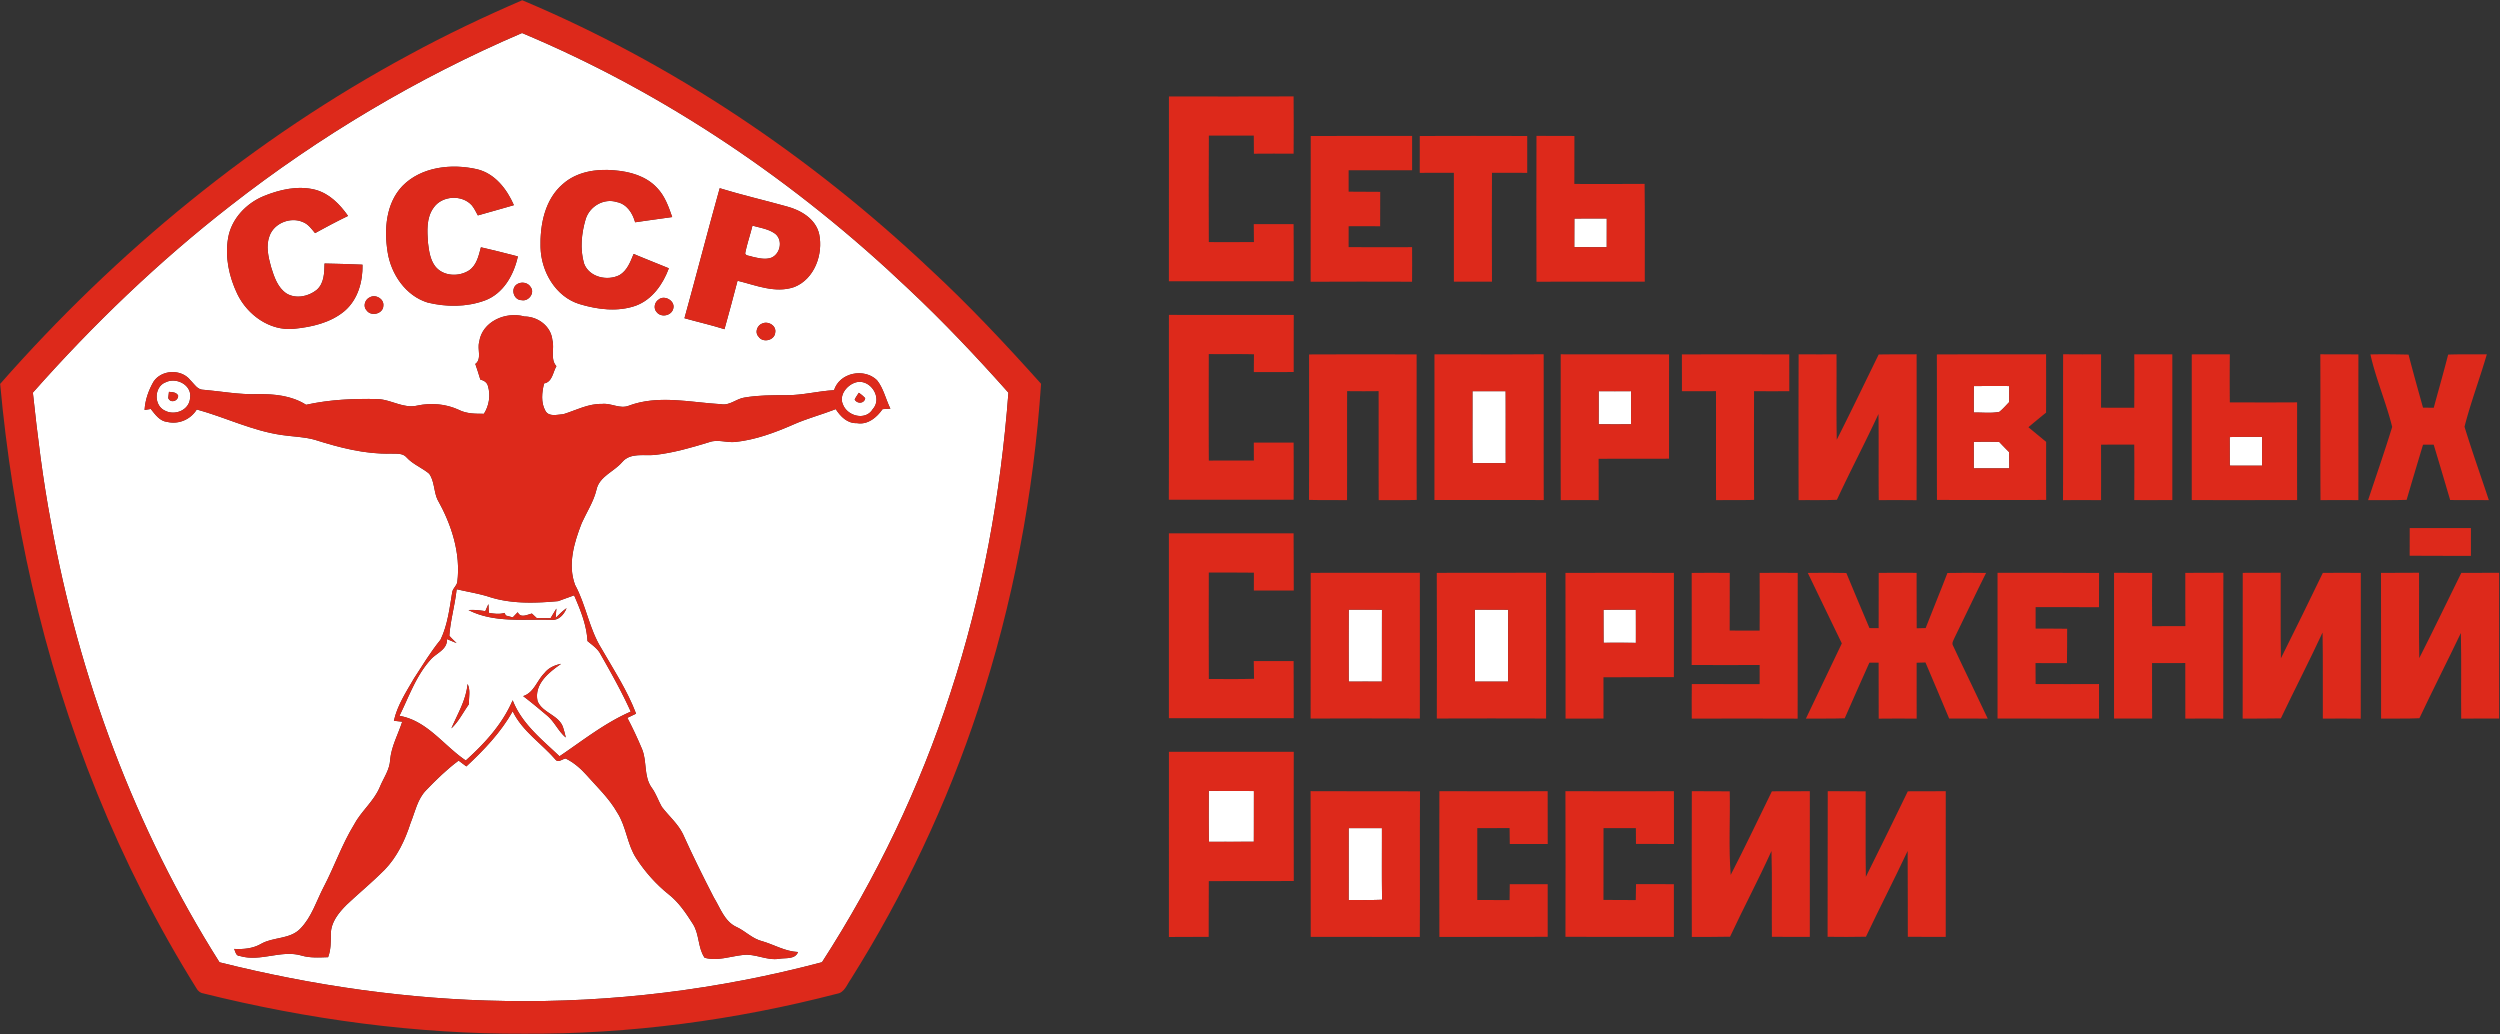 <?xml version="1.0" encoding="UTF-8"?> <svg xmlns="http://www.w3.org/2000/svg" width="1030" height="426"><rect width="100%" height="100%" fill="#333333" stroke="none"/> <g fill="none"> <g fill="#FFF"> <path d="M94.88 84.8c36.8-28.73 77.26-52.81 120.19-71.2 59.03 24.73 112.77 61.29 159.08 105.32 14.48 13.58 28.13 28.02 41.32 42.86-3.18 41.97-10.7 83.71-23.89 123.73-12.69 39.08-30.63 76.42-52.92 110.93-42.54 11.3-86.65 16.76-130.68 15.96-39.63-.6-79.12-6.3-117.55-15.93-34.86-55.13-57.92-117.39-69.49-181.5-3.32-17.61-5.49-35.4-7.4-53.21 24.77-27.99 51.83-54 81.34-76.96zm70.87-8.1c-6.76 7.16-7.53 17.84-6.05 27.12 1.41 9.09 7.39 17.99 16.45 20.81 7.66 1.89 16.11 1.91 23.58-.83 7.68-2.84 11.95-10.54 13.63-18.15-5.06-1.29-10.12-2.62-15.22-3.76-.91 3.42-1.73 7.32-4.82 9.48-4.23 2.79-10.78 2.53-14.03-1.67-2.06-2.74-2.55-6.28-2.95-9.6-.35-4.88-.75-10.39 2.33-14.56 3.45-4.98 11.7-5.45 15.72-.94 1.04 1.25 1.71 2.74 2.5 4.15 4.93-1.45 9.9-2.75 14.82-4.23-2.89-6.62-7.81-13.04-15.18-14.79-10.45-2.39-22.97-1.06-30.78 6.97zm66.14-.86c-7.42 6.35-9.44 16.76-9.18 26.09.25 9.9 6.15 20.26 15.98 23.32 7.43 2.26 15.73 3.33 23.21.7 6.82-2.5 11.21-8.84 13.65-15.41-4.82-2.01-9.7-3.86-14.5-5.91-1.3 3.22-2.64 6.81-5.77 8.69-5.01 2.59-12.55.92-14.64-4.73-1.73-5.96-1.09-12.46.66-18.34 1.64-5.26 7.48-8.7 12.85-7 4.09.79 6.5 4.58 7.52 8.33 5.08-.78 10.18-1.41 15.27-2.16-1.48-4.27-3.04-8.71-6.25-12.02-4.48-4.86-11.23-6.73-17.62-7.22-7.4-.69-15.46.57-21.18 5.66zM108.66 80.8c-7.2 2.97-13.27 9.33-14.65 17.15-1.4 7.88.37 16.07 3.8 23.22 4.17 8.6 13.37 15.24 23.21 14.29 7.39-.71 15.19-2.48 21-7.38 5.42-4.7 7.48-12.06 7.32-19.03-5.21-.25-10.42-.36-15.63-.48-.08 3.78-.14 8.21-3.26 10.89-3.39 2.71-8.52 3.79-12.39 1.47-3.67-2.43-5.11-6.86-6.35-10.85-1.15-4.17-2.26-8.78-.63-12.98 1.93-5.2 8.59-7.82 13.62-5.65 2.24.81 3.64 2.84 5.11 4.59 4.47-2.46 8.98-4.86 13.58-7.08-3.36-4.79-7.76-9.29-13.6-10.8-7.08-1.78-14.52-.04-21.13 2.64zM282 131.1c5.48 1.55 11.04 2.8 16.48 4.53 1.86-6.64 3.63-13.29 5.38-19.96 7.59 1.83 15.56 5.3 23.38 2.58 8.32-3.28 12-13.52 10.25-21.82-1.45-6.3-7.61-9.87-13.43-11.39-9.16-2.56-18.44-4.7-27.53-7.5-4.99 17.81-9.59 35.73-14.53 53.56zm-68.85-14.07c-2.98 1.74-1.58 6.65 1.8 6.64 2.81.58 5.48-2.94 3.72-5.34-1.11-1.9-3.67-2.37-5.52-1.3zm-60.75 5.45c-2.02.87-2.96 3.73-1.34 5.41 1.87 2.65 6.8 1.41 6.88-1.93.33-2.82-3.19-4.81-5.54-3.48zm118.92.98c-1.68 1.11-2.18 3.63-.74 5.15 1.86 2.38 6.21 1.44 6.83-1.57.78-3.13-3.71-5.67-6.09-3.58zm-73.88 17.46c-.88 2.89 1.19 7.03-1.61 9.03.76 2.12 1.42 4.28 2.08 6.45 1.47.32 2.82 1.18 3.16 2.75 1.1 3.76.43 8.03-1.69 11.33-3.49 0-7.08.02-10.27-1.58-5.39-2.5-11.45-3.01-17.23-1.78-5.58 1.28-10.55-2.37-15.98-2.68-9.98-.27-20.02.17-29.79 2.34-5.96-3.8-13.22-4.5-20.12-4.39-7.43.24-14.76-1.16-22.13-1.79-2.56.01-3.85-2.44-5.47-4-3.72-4.67-11.85-4.33-15.14.67-2.04 3.57-3.44 7.5-3.68 11.63.64-.1 1.91-.31 2.55-.41 1.81 2.24 3.67 5.02 6.81 5.34 4.73 1.1 9.61-1.03 12.14-5.12 11.68 3.18 22.71 8.7 34.77 10.47 4.64.73 9.4.74 13.94 2.03 10.09 3.2 20.55 5.93 31.23 5.68 2.2.11 4.89-.33 6.5 1.56 2.65 2.89 6.41 4.27 9.35 6.75 2.16 3.12 1.84 7.18 3.36 10.58 5.8 10.28 9.69 22.18 8.18 34.1-.31 1.49-1.72 2.47-2.05 3.95-1.13 6.66-1.88 13.62-4.86 19.76-4.04 4.99-7.39 10.49-10.88 15.87-3.23 5.58-6.89 11.12-8.32 17.5.86.09 2.57.28 3.43.38-1.68 5.24-4.48 10.18-4.98 15.75-.2 4.16-2.78 7.54-4.29 11.28-2.47 5.83-7.67 9.88-10.6 15.45-4.97 8.11-8.05 17.15-12.45 25.56-3.05 5.85-4.99 12.52-9.73 17.31-4.25 4.33-10.95 3.31-16 6.13-3.4 2-7.31 2.34-11.17 2.14.5 1.21.71 2.96 2.42 2.93 8.48 2.47 16.96-2.68 25.39-.18 3.53 1.02 7.23.75 10.86.65 1.18-3.01 1.11-6.26 1.15-9.44-.09-4.9 3.26-8.93 6.53-12.2 5.13-4.83 10.59-9.31 15.55-14.31 5.21-5.36 8.47-12.26 10.74-19.31 1.88-4.61 2.83-9.86 6.44-13.54 4.18-4.35 8.52-8.58 13.37-12.19 1.06.79 2.12 1.59 3.19 2.39 7.23-6.74 14.24-14.05 19.09-22.74 3.96 8.25 11.92 13.28 17.74 20.05 1.08 1.27 2.81-.44 4.08-.56 3.35 1.63 6.18 4.1 8.65 6.86 4.38 4.94 9.25 9.54 12.56 15.33 3.81 5.84 4.1 13.2 7.95 19.02 3.62 5.57 8.1 10.6 13.29 14.76 4.17 3.28 7.15 7.75 9.97 12.18 2.72 4.23 2.01 9.77 4.83 13.93 5.24 1.45 10.5-.56 15.7-1.13 5.13-.69 9.89 2.39 15.05 1.56 2.62-.46 6.57.33 7.73-2.79-5.27-.21-9.85-3.03-14.8-4.46-4.07-1.01-6.97-4.25-10.72-5.93-4.81-2.31-6.51-7.77-9.13-12.01-4.46-8.64-8.77-17.36-12.77-26.22-2.11-4.29-5.84-7.42-8.69-11.18-1.47-2.59-2.39-5.46-4.16-7.88-3.38-4.7-1.85-10.89-4.03-16.02-1.83-4.34-3.81-8.62-6.02-12.77 1.19-.59 2.4-1.15 3.6-1.72-3.59-9.51-9.21-18.05-14.25-26.83-5.07-8.11-6.36-17.87-10.88-26.22-3.11-8.41-.39-17.4 2.7-25.38 2.06-4.62 4.94-8.9 6.12-13.88 1.22-5.49 7.23-7.4 10.59-11.35 3.38-3.99 8.99-2.5 13.54-2.96 7.62-.86 15.02-3.02 22.32-5.25 3.5-1.28 7.17.3 10.76-.09 8.32-.88 16.26-3.83 23.88-7.16 5.68-2.52 11.72-4.1 17.5-6.36 1.95 3.06 4.82 5.95 8.75 5.78 4.48.76 8.13-2.36 10.52-5.77l3.23-.2c-1.93-3.86-2.8-8.31-5.52-11.71-5.29-5.13-15.37-3.17-17.68 4.11-6.59.35-13.02 2.11-19.64 2.05-5.76.01-11.57.01-17.26.98-3.38.49-6.13 3.43-9.69 2.72-12.61-.7-25.85-3.95-38.09.68-3.63 1.36-7.24-1.21-10.94-.77-5.67-.15-10.68 2.63-15.94 4.23-2.4.14-5.95 1.24-7.37-1.39-1.92-3.43-1.46-7.63-.54-11.29 3.42-.64 3.59-4.61 5.07-7.12-2.66-2.88-.71-7.25-1.66-10.74-.57-5.74-5.96-9.69-11.51-9.72-7.68-2.17-17.48 2.06-18.63 10.52zm116.66-7.65c-2.09.71-3.25 3.67-1.59 5.39 1.74 2.74 6.63 1.6 6.88-1.65.53-2.82-2.83-4.83-5.29-3.74zm334.54-43.23c4.45-.06 8.9-.04 13.35-.03 0 3.95.01 7.89-.02 11.84-4.46-.01-8.91.02-13.36-.03.03-3.93.06-7.86.03-11.78z"></path> <path d="M310.01 92.94c3.2.95 6.74 1.38 9.46 3.45 3.11 2.63 2.06 8.07-1.53 9.72-2.64 1.03-5.52.22-8.16-.37-.86-.46-2.48-.19-2.77-1.37.76-3.87 2.07-7.6 3-11.43zm503.22 66.12c4.85-.02 9.71-.03 14.57-.01l-.03 6.64c-1.32 1.36-2.56 2.81-4.04 4-3.46.68-7.03.2-10.53.28-.02-3.64-.02-7.27.03-10.91zm-206.58 2.12c4.56.01 9.12.01 13.68-.01.05 9.88 0 19.75.03 29.63-4.56.03-9.12.01-13.67.01-.09-9.88-.01-19.75-.04-29.63zm52.01-.02c4.44.04 8.89.04 13.34 0 0 4.55.02 9.09-.03 13.64-4.44.02-8.89.03-13.33-.01.02-4.55 0-9.09.02-13.63zm259.97 18.92c4.44-.13 8.9-.05 13.36-.1 0 3.95-.01 7.91-.02 11.87-4.44.01-8.87.01-13.3-.01-.02-3.92-.01-7.84-.04-11.76zm-105.46 1.97c3.5-.06 7.01-.08 10.52.03 1.32 1.41 2.68 2.8 4.06 4.18.03 2.23.05 4.46.07 6.68-4.88.03-9.75.01-14.63.03 0-3.64 0-7.29-.02-10.92zM68.33 157.47c4.38-2.14 10.88 1.21 9.98 6.54-.33 4.97-6.26 7.39-10.4 5.15-4.66-2.15-4.45-9.93.42-11.69zm1.28 3.97c-.07.64-.21 1.9-.29 2.53.85 2.28 4.07 1.35 4.08-.95-.75-1.49-2.38-1.42-3.79-1.58zm282.79-3.84c5.98-1.88 11.46 6.25 7.15 10.99-2.91 4.84-10.39 2.88-12.22-1.88-1.78-3.82 1.49-7.95 5.07-9.11zm-.27 6.99c.99 1.89 4.01 1.74 4.33-.55-.79-.84-1.66-1.57-2.61-2.21-.61.9-1.23 1.79-1.72 2.76zm203.56 86.58c4.55.02 9.11 0 13.68.05-.05 9.87.01 19.74-.04 29.61-4.56-.03-9.11-.03-13.66 0-.02-9.89-.05-19.78.02-29.66zm51.95.02c4.57 0 9.15-.02 13.73.02-.06 9.88.01 19.75-.04 29.62-4.55-.02-9.11-.02-13.65-.01-.07-9.88 0-19.75-.04-29.63zm52.99.04c4.44-.06 8.89-.05 13.34-.04.02 4.55.03 9.11.01 13.67-4.44-.07-8.88-.06-13.31-.03-.03-4.53-.02-9.07-.04-13.6zm-472.5-8.48c4.38 1.04 8.84 1.73 13.15 3.07 9.23 3.06 19.16 2.71 28.72 1.84 2.17-.83 4.37-1.58 6.54-2.39 2.62 6.03 5.14 12.19 5.51 18.84 1.75 1.48 3.73 2.8 5 4.76 4.53 7.97 9.05 15.96 12.83 24.32-10.64 4.64-19.8 11.94-29.36 18.4-7.28-6.92-15.56-13.41-19.3-23.08-4.18 9.79-11.49 17.79-19.32 24.81-9.11-6.13-15.87-16.41-27.34-18.39 3.87-7.79 6.73-16.25 12.59-22.87 2.36-3 7.17-4.19 7.01-8.75 1.31.54 2.62 1.1 3.94 1.65-1-1.01-2.08-1.95-2.97-3.04.45-6.46 2.33-12.73 3-19.17zm11.82 9.04c-2.29-.32-4.61-.65-6.92-.44 10.43 5.32 22.64 3.67 33.96 4.01 3.13.42 5.37-2.15 6.44-4.79-1.68 1.16-3.1 2.63-4.53 4.07.09-.98.26-2.93.34-3.91-.8 1.33-1.61 2.65-2.41 3.98-1.91-.03-3.81-.05-5.72-.08-.49-.46-1.49-1.39-1.98-1.85-1.97.48-4.63 2.04-5.82-.54-.69.71-1.37 1.41-2.05 2.13-.72-.2-2.16-.59-2.89-.78-.12-.27-.37-.8-.49-1.07-2.13.66-4.33.35-6.46-.02-.05-.9-.14-2.71-.19-3.61-.43.96-.87 1.92-1.28 2.9zm24.36 25.53c-3.07 3.05-4.28 8.05-8.76 9.48 3.36 2.54 6.58 5.25 9.8 7.96 3.12 2.56 4.66 6.5 7.75 9.09a43.92 43.92 0 00-1.05-3.94c-1.54-5.31-8.61-6.09-10.58-11.08-1.5-6.98 4.67-11.85 9.71-15.33-2.63.52-5.19 1.65-6.87 3.82zm-31.68 4.48c-.58 6.65-4.09 12.31-6.67 18.29 3.05-2.84 4.86-6.67 7.26-10.01-.14-2.74.72-5.73-.59-8.28zm305.39 44.07c6.19.04 12.39-.01 18.59.04-.02 6.96.01 13.92-.03 20.88-6.17.05-12.35 0-18.52.04-.12-6.99-.06-13.97-.04-20.96zm57.63 15.32c4.56-.01 9.13-.01 13.7.01.03 9.83-.09 19.67.07 29.5-4.6.18-9.19.11-13.78.09.02-9.87.01-19.73.01-29.6z"></path> </g> <g fill="#DD291B"> <path d="M168.55 22.61C183.71 14.35 199.31 6.94 215.16.1c62.14 26.12 118.86 64.4 167.83 110.6 16.17 14.94 31.24 31.02 45.93 47.42-3.06 45.46-11.59 90.6-25.86 133.88-12.89 39.1-30.63 76.58-52.53 111.43-1.6 2.19-2.58 5.51-5.64 5.98-42.04 10.93-85.47 16.7-128.92 16.48-44.56.17-89.05-5.87-132.25-16.62-1.27-.2-2.23-1.05-2.82-2.15-31.84-50.99-54.47-107.56-67.76-166.14C6.94 213.71 2.6 186.01.07 158.16 47.9 103.77 104.7 56.98 168.55 22.61zM94.88 84.8c-29.51 22.96-56.57 48.97-81.34 76.96 1.91 17.81 4.08 35.6 7.4 53.21 11.57 64.11 34.63 126.37 69.49 181.5 38.43 9.63 77.92 15.33 117.55 15.93 44.03.8 88.14-4.66 130.68-15.96 22.29-34.51 40.23-71.85 52.92-110.93 13.19-40.02 20.71-81.76 23.89-123.73-13.19-14.84-26.84-29.28-41.32-42.86C327.84 74.89 274.1 38.33 215.07 13.6c-42.93 18.39-83.39 42.47-120.19 71.2zM481.6 39.74c17.12.02 34.24.05 51.36-.02.07 7.87.07 15.73.01 23.6-5.46-.03-10.91-.04-16.36.01-.02-2.49-.02-4.97-.05-7.45-6.17.02-12.34.01-18.51 0-.1 14.62-.06 29.24-.02 43.86 6.19-.01 12.39.07 18.59-.02-.03-2.46-.04-4.92-.07-7.38 5.47.01 10.94.02 16.41-.01.08 7.85.04 15.71.03 23.56-17.14-.01-34.28 0-51.41-.01.04-25.38.01-50.76.02-76.14zm58.42 16.28c13.92-.04 27.84-.03 41.77-.01.03 4.71.02 9.43 0 14.14-8.72 0-17.44.01-26.15 0 .02 2.94.01 5.88 0 8.82 4.33.04 8.67.02 13.01.07 0 4.72.02 9.45-.03 14.18-4.33-.04-8.66-.05-12.98-.01.01 2.87.01 5.74-.01 8.61 8.72.05 17.43.03 26.15.01.03 4.75.04 9.49-.01 14.24-13.93-.04-27.86-.07-41.79.01.06-20.02-.02-40.04.04-60.06zm44.92.01c14.76-.06 29.52-.05 44.28 0-.04 5.06-.04 10.12-.01 15.18-4.85-.03-9.69-.02-14.52-.02-.07 14.95-.07 29.9 0 44.85-5.23.02-10.46 0-15.69 0-.01-14.95.01-29.91-.01-44.86-4.69.01-9.38 0-14.06.03.03-5.06.03-10.12.01-15.18zm48.09-.05c5.21.03 10.42 0 15.63.04-.02 6.59.02 13.18-.03 19.77 9.65.02 19.3.06 28.95-.03.16 13.43.04 26.87.07 40.3-14.88-.03-29.75-.04-44.62.01-.06-20.03-.06-40.06 0-60.09zm15.61 34.06c.03 3.92 0 7.85-.03 11.78 4.45.05 8.9.02 13.36.03.03-3.95.02-7.89.02-11.84-4.45-.01-8.9-.03-13.35.03z"></path> <path d="M165.75 76.7c7.81-8.03 20.33-9.36 30.78-6.97 7.37 1.75 12.29 8.17 15.18 14.79-4.92 1.48-9.89 2.78-14.82 4.23-.79-1.41-1.46-2.9-2.5-4.15-4.02-4.51-12.27-4.04-15.72.94-3.08 4.17-2.68 9.68-2.33 14.56.4 3.32.89 6.86 2.95 9.6 3.25 4.2 9.8 4.46 14.03 1.67 3.09-2.16 3.91-6.06 4.82-9.48 5.1 1.14 10.16 2.47 15.22 3.76-1.68 7.61-5.95 15.31-13.63 18.15-7.47 2.74-15.92 2.72-23.58.83-9.06-2.82-15.04-11.72-16.45-20.81-1.48-9.28-.71-19.96 6.05-27.12zm66.14-.86c5.72-5.09 13.78-6.35 21.18-5.66 6.39.49 13.14 2.36 17.62 7.22 3.21 3.31 4.77 7.75 6.25 12.02-5.09.75-10.19 1.38-15.27 2.16-1.02-3.75-3.43-7.54-7.52-8.33-5.37-1.7-11.21 1.74-12.85 7-1.75 5.88-2.39 12.38-.66 18.34 2.09 5.65 9.63 7.32 14.64 4.73 3.13-1.88 4.47-5.47 5.77-8.69 4.8 2.05 9.68 3.9 14.5 5.91-2.44 6.57-6.83 12.91-13.65 15.41-7.48 2.63-15.78 1.56-23.21-.7-9.83-3.06-15.73-13.42-15.98-23.32-.26-9.33 1.76-19.74 9.18-26.09zM108.66 80.8c6.61-2.68 14.05-4.42 21.13-2.64 5.84 1.51 10.24 6.01 13.6 10.8-4.6 2.22-9.11 4.62-13.58 7.08-1.47-1.75-2.87-3.78-5.11-4.59-5.03-2.17-11.69.45-13.62 5.65-1.63 4.2-.52 8.81.63 12.98 1.24 3.99 2.68 8.42 6.35 10.85 3.87 2.32 9 1.24 12.39-1.47 3.12-2.68 3.18-7.11 3.26-10.89 5.21.12 10.42.23 15.63.48.16 6.97-1.9 14.33-7.32 19.03-5.81 4.9-13.61 6.67-21 7.38-9.84.95-19.04-5.69-23.21-14.29-3.43-7.15-5.2-15.34-3.8-23.22 1.38-7.82 7.45-14.18 14.65-17.15zM282 131.1c4.94-17.83 9.54-35.75 14.53-53.56 9.09 2.8 18.37 4.94 27.53 7.5 5.82 1.52 11.98 5.09 13.43 11.39 1.75 8.3-1.93 18.54-10.25 21.82-7.82 2.72-15.79-.75-23.38-2.58-1.75 6.67-3.52 13.32-5.38 19.96-5.44-1.73-11-2.98-16.48-4.53zm28.01-38.16c-.93 3.83-2.24 7.56-3 11.43.29 1.18 1.91.91 2.77 1.37 2.64.59 5.52 1.4 8.16.37 3.59-1.65 4.64-7.09 1.53-9.72-2.72-2.07-6.26-2.5-9.46-3.45zm171.59 36.79c17.14.06 34.28.03 51.43.02-.03 7.84-.02 15.68-.03 23.52-5.48.03-10.95.03-16.42.01.01-2.44.03-4.87.06-7.31-6.21-.18-12.42 0-18.62-.1-.02 14.63-.06 29.26.02 43.89 6.18-.02 12.37.02 18.56-.03-.02-2.46-.01-4.92-.03-7.38 5.47-.01 10.93.02 16.4 0 .06 7.85.04 15.7.01 23.54-17.14-.01-34.28.01-51.42-.01.09-25.38.01-50.77.04-76.15zm57.74 16.3c14.77-.05 29.54-.05 44.31-.01.01 19.98-.04 39.96.03 59.95-5.22.13-10.44.06-15.65.09-.07-14.97 0-29.94-.04-44.91-4.33.06-8.65.05-12.97 0-.06 14.97.02 29.94-.04 44.91-5.23-.05-10.45.04-15.67-.11.09-19.97.04-39.95.03-59.92zM591 146c14.99-.03 29.99.06 44.99-.05.05 20.03-.04 40.06.04 60.08-15.01-.07-30.02-.01-45.04-.03.01-20 0-40 .01-60zm15.65 15.18c.03 9.88-.05 19.75.04 29.63 4.55 0 9.11.02 13.67-.01-.03-9.88.02-19.75-.03-29.63-4.56.02-9.12.02-13.68.01zm36.36-15.21c14.88.07 29.76 0 44.65.04-.02 14.32 0 28.65-.02 42.97-9.68.06-19.35-.03-29.02.06.04 5.67.03 11.34.03 17.01-5.21-.02-10.42-.02-15.63.01-.05-20.03-.02-40.06-.01-60.09zm15.65 15.19c-.02 4.54 0 9.08-.02 13.63 4.44.04 8.89.03 13.33.01.05-4.55.03-9.09.03-13.64-4.45.04-8.9.04-13.34 0zm34.28-15.14c14.74-.04 29.49-.03 44.24 0-.01 5.05.02 10.1.01 15.15-4.84.03-9.69.04-14.52-.01-.03 14.93-.07 29.86.02 44.79-5.23.15-10.45.06-15.67.11-.07-14.97.02-29.94-.03-44.91-4.68.05-9.36.05-14.03.01 0-5.05-.01-10.09-.02-15.14zm48.1-.04c5.19.02 10.39.05 15.6-.01.09 11.73-.12 23.47.11 35.2 5.89-11.64 11.53-23.41 17.27-35.12 5.21-.09 10.42-.04 15.63-.08 0 20.04.03 40.07-.02 60.11-5.2-.04-10.39-.07-15.58-.01-.14-11.83.05-23.67-.12-35.5-5.49 11.88-11.62 23.46-17.12 35.34-5.26.23-10.52.08-15.78.16-.05-20.03-.05-40.06.01-60.09zm56.94.05c15-.08 30.01.02 45.01-.06.02 8.01.03 16.03-.01 24.04a421.5 421.5 0 00-7.28 6c2.43 2.01 4.86 4.03 7.31 6.03-.01 7.98-.03 15.96.02 23.94-15 .04-30 .03-45 0-.08-19.98.01-39.97-.05-59.95zm15.25 13.03c-.05 3.64-.05 7.27-.03 10.91 3.5-.08 7.07.4 10.53-.28 1.48-1.19 2.72-2.64 4.04-4l.03-6.64c-4.86-.02-9.72-.01-14.57.01zm-.06 22.99c.02 3.63.02 7.28.02 10.92 4.88-.02 9.75 0 14.63-.03-.02-2.22-.04-4.45-.07-6.68-1.38-1.38-2.74-2.77-4.06-4.18-3.51-.11-7.02-.09-10.52-.03zm36.84-36.1c5.21.07 10.42.06 15.63.03 0 7.32.02 14.65-.01 21.98 4.56.05 9.12.05 13.68.03.06-7.33.05-14.67.01-22.01 5.22.02 10.45.02 15.68.02v60.04c-5.23 0-10.46.02-15.68 0 .04-7.62.06-15.24-.01-22.85-4.56 0-9.12-.02-13.68.02.02 7.62.03 15.24.01 22.86-5.23-.03-10.46-.07-15.68.01.1-20.05-.01-40.09.05-60.13zM903 146c5.22 0 10.45 0 15.68-.02-.04 6.61-.07 13.22.01 19.82 9.24-.01 18.48.04 27.72-.03 0 13.42-.04 26.85.01 40.27-14.47 0-28.95.01-43.42 0V146zm15.63 34.08c.03 3.92.02 7.84.04 11.76 4.43.02 8.86.02 13.3.01.01-3.96.02-7.92.02-11.87-4.46.05-8.92-.03-13.36.1zm37.34-34.12c5.23.07 10.46.01 15.69.06-.02 20.02 0 40.03-.01 60.04-5.21-.04-10.41-.02-15.61-.01-.1-20.03.02-40.06-.07-60.09zm29.61 29.93c-2.49-10.06-6.7-19.73-8.97-29.86 5.23-.13 10.47-.05 15.71.07 1.89 7.31 3.93 14.58 5.96 21.85 1.46.02 2.93.03 4.43.05 1.96-7.31 4.06-14.58 5.93-21.91 5.3-.18 10.61-.08 15.93-.1-2.89 10-6.63 19.77-9.19 29.83 3.11 10.15 6.69 20.16 10.03 30.24-5.33-.05-10.64.02-15.95-.06-2.24-7.61-4.48-15.21-6.78-22.8-1.48 0-2.95.01-4.39.02-2.28 7.57-4.55 15.14-6.76 22.72-5.29.17-10.58.1-15.87.11 3.32-10.04 6.82-20.05 9.92-30.16zm-772.43-58.86c1.85-1.07 4.41-.6 5.52 1.3 1.76 2.4-.91 5.92-3.72 5.34-3.38.01-4.78-4.9-1.8-6.64zm-60.75 5.45c2.35-1.33 5.87.66 5.54 3.48-.08 3.34-5.01 4.58-6.88 1.93-1.62-1.68-.68-4.54 1.34-5.41zm118.92.98c2.38-2.09 6.87.45 6.09 3.58-.62 3.01-4.97 3.95-6.83 1.57-1.44-1.52-.94-4.04.74-5.15zm-73.88 17.46c1.15-8.46 10.95-12.69 18.63-10.52 5.55.03 10.94 3.98 11.51 9.72.95 3.49-1 7.86 1.66 10.74-1.48 2.51-1.65 6.48-5.07 7.12-.92 3.66-1.38 7.86.54 11.29 1.42 2.63 4.97 1.53 7.37 1.39 5.26-1.6 10.27-4.38 15.94-4.23 3.7-.44 7.31 2.13 10.94.77 12.24-4.63 25.48-1.38 38.09-.68 3.56.71 6.31-2.23 9.69-2.72 5.69-.97 11.5-.97 17.26-.98 6.62.06 13.05-1.7 19.64-2.05 2.31-7.28 12.39-9.24 17.68-4.11 2.72 3.4 3.59 7.85 5.52 11.71l-3.23.2c-2.39 3.41-6.04 6.53-10.52 5.77-3.93.17-6.8-2.72-8.75-5.78-5.78 2.26-11.82 3.84-17.5 6.36-7.62 3.33-15.56 6.28-23.88 7.16-3.59.39-7.26-1.19-10.76.09-7.3 2.23-14.7 4.39-22.32 5.25-4.55.46-10.16-1.03-13.54 2.96-3.36 3.95-9.37 5.86-10.59 11.35-1.18 4.98-4.06 9.26-6.12 13.88-3.09 7.98-5.81 16.97-2.7 25.38 4.52 8.35 5.81 18.11 10.88 26.22 5.04 8.78 10.66 17.32 14.25 26.83-1.2.57-2.41 1.13-3.6 1.72 2.21 4.15 4.19 8.43 6.02 12.77 2.18 5.13.65 11.32 4.03 16.02 1.77 2.42 2.69 5.29 4.16 7.88 2.85 3.76 6.58 6.89 8.69 11.18 4 8.86 8.31 17.58 12.77 26.22 2.62 4.24 4.32 9.7 9.13 12.01 3.75 1.68 6.65 4.92 10.72 5.93 4.95 1.43 9.53 4.25 14.8 4.46-1.16 3.12-5.11 2.33-7.73 2.79-5.16.83-9.92-2.25-15.05-1.56-5.2.57-10.46 2.58-15.7 1.13-2.82-4.16-2.11-9.7-4.83-13.93-2.82-4.43-5.8-8.9-9.97-12.18-5.19-4.16-9.67-9.19-13.29-14.76-3.85-5.82-4.14-13.18-7.95-19.02-3.31-5.79-8.18-10.39-12.56-15.33-2.47-2.76-5.3-5.23-8.65-6.86-1.27.12-3 1.83-4.08.56-5.82-6.77-13.78-11.8-17.74-20.05-4.85 8.69-11.86 16-19.09 22.74-1.07-.8-2.13-1.6-3.19-2.39-4.85 3.61-9.19 7.84-13.37 12.19-3.61 3.68-4.56 8.93-6.44 13.54-2.27 7.05-5.53 13.95-10.74 19.31-4.96 5-10.42 9.48-15.55 14.31-3.27 3.27-6.62 7.3-6.53 12.2-.04 3.18.03 6.43-1.15 9.44-3.63.1-7.33.37-10.86-.65-8.43-2.5-16.91 2.65-25.39.18-1.71.03-1.92-1.72-2.42-2.93 3.86.2 7.77-.14 11.17-2.14 5.05-2.82 11.75-1.8 16-6.13 4.74-4.79 6.68-11.46 9.73-17.31 4.4-8.41 7.48-17.45 12.45-25.56 2.93-5.57 8.13-9.62 10.6-15.45 1.51-3.74 4.09-7.12 4.29-11.28.5-5.57 3.3-10.51 4.98-15.75-.86-.1-2.57-.29-3.43-.38 1.43-6.38 5.09-11.92 8.32-17.5 3.49-5.38 6.84-10.88 10.88-15.87 2.98-6.14 3.73-13.1 4.86-19.76.33-1.48 1.74-2.46 2.05-3.95 1.51-11.92-2.38-23.82-8.18-34.1-1.52-3.4-1.2-7.46-3.36-10.58-2.94-2.48-6.7-3.86-9.35-6.75-1.61-1.89-4.3-1.45-6.5-1.56-10.68.25-21.14-2.48-31.23-5.68-4.54-1.29-9.3-1.3-13.94-2.03-12.06-1.77-23.09-7.29-34.77-10.47-2.53 4.09-7.41 6.22-12.14 5.12-3.14-.32-5-3.1-6.81-5.34-.64.1-1.91.31-2.55.41.24-4.13 1.64-8.06 3.68-11.63 3.29-5 11.42-5.34 15.14-.67 1.62 1.56 2.91 4.01 5.47 4 7.37.63 14.7 2.03 22.13 1.79 6.9-.11 14.16.59 20.12 4.39 9.77-2.17 19.81-2.61 29.79-2.34 5.43.31 10.4 3.96 15.98 2.68 5.78-1.23 11.84-.72 17.23 1.78 3.19 1.6 6.78 1.58 10.27 1.58 2.12-3.3 2.79-7.57 1.69-11.33-.34-1.57-1.69-2.43-3.16-2.75-.66-2.17-1.32-4.33-2.08-6.45 2.8-2 .73-6.14 1.61-9.03zM68.33 157.47c-4.87 1.76-5.08 9.54-.42 11.69 4.14 2.24 10.07-.18 10.4-5.15.9-5.33-5.6-8.68-9.98-6.54zm284.07.13c-3.58 1.16-6.85 5.29-5.07 9.11 1.83 4.76 9.31 6.72 12.22 1.88 4.31-4.74-1.17-12.87-7.15-10.99zm-164.27 85.15c-.67 6.44-2.55 12.71-3 19.17.89 1.09 1.97 2.03 2.97 3.04-1.32-.55-2.63-1.11-3.94-1.65.16 4.56-4.65 5.75-7.01 8.75-5.86 6.62-8.72 15.08-12.59 22.87 11.47 1.98 18.23 12.26 27.34 18.39 7.83-7.02 15.14-15.02 19.32-24.81 3.74 9.67 12.02 16.16 19.3 23.08 9.56-6.46 18.72-13.76 29.36-18.4-3.78-8.36-8.3-16.35-12.83-24.32-1.27-1.96-3.25-3.28-5-4.76-.37-6.65-2.89-12.81-5.51-18.84-2.17.81-4.37 1.56-6.54 2.39-9.56.87-19.49 1.22-28.72-1.84-4.31-1.34-8.77-2.03-13.15-3.07zM314.1 133.27c2.46-1.09 5.82.92 5.29 3.74-.25 3.25-5.14 4.39-6.88 1.65-1.66-1.72-.5-4.68 1.59-5.39z"></path> <path d="M69.61 161.44c1.41.16 3.04.09 3.79 1.58-.01 2.3-3.23 3.23-4.08.95.08-.63.22-1.89.29-2.53zm282.52 3.15c.49-.97 1.11-1.86 1.72-2.76.95.64 1.82 1.37 2.61 2.21-.32 2.29-3.34 2.44-4.33.55zm640.67 52.98c8.41.04 16.82.04 25.23 0-.04 3.81-.04 7.63-.01 11.44-8.42-.05-16.83.05-25.24-.05.03-3.8.03-7.6.02-11.39zm-511.21 2.17c17.12.02 34.25.03 51.37 0 .1 7.85 0 15.71.07 23.57-5.48-.02-10.96-.03-16.44 0-.01-2.46 0-4.91.02-7.37-6.2-.11-12.39-.02-18.58-.06-.04 14.62-.06 29.24.01 43.86 6.21 0 12.42.12 18.63-.08-.06-2.44-.09-4.87-.12-7.3 5.47-.02 10.95-.01 16.42 0 .07 7.84.01 15.68.05 23.53-17.14 0-34.28-.02-51.43 0 .01-25.38.01-50.76 0-76.15zm58.42 16.27c14.99-.04 29.98.02 44.97-.03.03 20.02.03 40.03 0 60.05-15-.05-30.01-.06-45.01.01.07-20.01 0-40.02.04-60.03zm15.68 15.16c-.07 9.88-.04 19.77-.02 29.66 4.55-.03 9.1-.03 13.66 0 .05-9.87-.01-19.74.04-29.61-4.57-.05-9.13-.03-13.68-.05zm36.26-15.16c15.01-.06 30.02.04 45.03-.05.05 20.02.03 40.05.01 60.07-15.01-.05-30.02-.05-45.02 0 .04-20.01.08-40.01-.02-60.02zm15.69 15.18c.04 9.88-.03 19.75.04 29.63 4.54-.01 9.1-.01 13.65.01.05-9.87-.02-19.74.04-29.62-4.58-.04-9.16-.02-13.73-.02zm37.33-15.16c14.89-.06 29.79-.04 44.68-.01 0 14.32 0 28.63-.01 42.95-9.67.09-19.34-.02-29.01.07.03 5.67.04 11.34.01 17.01-5.22-.01-10.42-.02-15.63.01-.04-20.01.04-40.02-.04-60.03zm15.66 15.2c.02 4.53.01 9.07.04 13.6 4.43-.03 8.87-.04 13.31.03.02-4.56.01-9.12-.01-13.67-4.45-.01-8.9-.02-13.34.04zm36.35-15.19c5.22-.07 10.45-.06 15.68-.01-.04 7.92.03 15.84-.03 23.76 4.11.03 8.22.02 12.34.02.05-7.92.04-15.85 0-23.78 5.23-.05 10.46-.06 15.69 0-.04 20.02.03 40.03-.03 60.05-14.54-.07-29.08-.05-43.62-.01-.04-4.75-.04-9.49.02-14.23 9.31.03 18.62 0 27.94.02.01-2.63.01-5.26.01-7.89-9.34.05-18.68.06-28.01 0 .05-12.65.02-25.29.01-37.93zm47.83 0c5.29-.07 10.59-.1 15.88.03 3.11 7.6 6.35 15.14 9.53 22.7l3.78.03c-.01-7.59-.02-15.19.03-22.78 5.2-.03 10.41-.05 15.61-.01.03 7.62-.02 15.23.04 22.85 1.22-.04 2.45-.08 3.69-.11 2.93-7.58 6.07-15.08 8.97-22.68 5.3-.13 10.61-.09 15.92-.02-4.39 8.72-8.49 17.59-12.82 26.35-.46 1.2-1.57 2.49-.71 3.78 4.65 9.99 9.53 19.88 14.21 29.87-5.3-.02-10.6.01-15.89-.02-3.24-7.7-6.47-15.42-9.76-23.1-.91.03-2.73.08-3.64.11 0 7.67.01 15.35.01 23.03-5.22-.05-10.43-.06-15.64.01-.05-7.69-.01-15.38-.03-23.07-1.28 0-2.55 0-3.81.01-3.36 7.65-6.86 15.24-10.16 22.92-5.33.17-10.65.08-15.98.11 4.91-10.34 9.88-20.64 14.79-30.98-4.71-9.66-9.33-19.36-14.02-29.03zm78.18-.04c13.94.03 27.89-.07 41.83.05-.02 4.71-.01 9.41-.03 14.12-8.71-.05-17.41-.02-26.11-.02-.04 2.94-.03 5.89 0 8.84 4.33 0 8.65-.02 12.99.05-.03 4.73.02 9.45-.08 14.18-4.32-.05-8.64-.04-12.95-.03.01 2.88.01 5.75.04 8.63 8.7.04 17.41.05 26.12 0 .01 4.74.01 9.49.01 14.24-13.94-.04-27.88-.01-41.82-.02.01-20.01.01-40.03 0-60.04zm48 0c5.23 0 10.47-.02 15.71.02-.08 7.32-.08 14.65-.01 21.97 4.56.02 9.12.02 13.69-.03-.06-7.32-.02-14.63-.03-21.94 5.22-.04 10.45 0 15.68-.05-.09 20.04.02 40.08-.05 60.12-5.21-.08-10.42-.06-15.62-.02-.03-7.64.01-15.27-.02-22.9-4.57.02-9.13.02-13.69.01.02 7.62-.03 15.24.03 22.86-5.24.01-10.47 0-15.69 0 .01-20.01 0-40.03 0-60.04zm53.02.01c5.21-.03 10.42.01 15.63-.04.07 11.75-.1 23.49.1 35.24 5.86-11.67 11.57-23.43 17.27-35.18 5.22-.05 10.43-.06 15.65 0-.04 20.02.03 40.03-.03 60.05-5.21-.06-10.42-.05-15.62-.01-.07-11.83.1-23.65-.11-35.47-5.52 11.89-11.54 23.54-17.18 35.37-5.25.13-10.5.03-15.74.1.06-20.02-.01-40.04.03-60.06zm56.96.02c5.22-.06 10.44-.02 15.67-.06.09 11.73-.12 23.46.1 35.18 5.92-11.63 11.52-23.43 17.32-35.12 5.19-.05 10.38-.04 15.58-.04.04 20.02-.01 40.04.02 60.06-5.22-.01-10.43-.04-15.64.03-.12-11.76.13-23.52-.14-35.28-5.62 11.74-11.53 23.34-17.08 35.11-5.27.25-10.53.08-15.79.15-.04-20.01.03-40.02-.04-60.03zm-781.02 15.76c.41-.98.85-1.94 1.28-2.9.05.9.14 2.71.19 3.61 2.13.37 4.33.68 6.46.02.12.27.37.8.49 1.07.73.19 2.17.58 2.89.78.68-.72 1.36-1.42 2.05-2.13 1.19 2.58 3.85 1.02 5.82.54.49.46 1.49 1.39 1.98 1.85 1.91.03 3.81.05 5.72.08.8-1.33 1.61-2.65 2.41-3.98-.08.98-.25 2.93-.34 3.91 1.43-1.44 2.85-2.91 4.53-4.07-1.07 2.64-3.31 5.21-6.44 4.79-11.32-.34-23.53 1.31-33.96-4.01 2.31-.21 4.63.12 6.92.44zm24.36 25.53c1.68-2.17 4.24-3.3 6.87-3.82-5.04 3.48-11.21 8.35-9.71 15.33 1.97 4.99 9.04 5.77 10.58 11.08.41 1.29.76 2.61 1.05 3.94-3.09-2.59-4.63-6.53-7.75-9.09-3.22-2.71-6.44-5.42-9.8-7.96 4.48-1.43 5.69-6.43 8.76-9.48zm257.29 32.43c17.14-.01 34.28.03 51.43-.01-.03 17.74-.05 35.49.01 53.24-11.68.06-23.35-.02-35.01.04-.07 7.65 0 15.3-.05 22.96-5.46.04-10.93 0-16.39.06.01-25.43.01-50.86.01-76.29zm16.42 16.12c-.02 6.99-.08 13.97.04 20.96 6.17-.04 12.35.01 18.52-.04.04-6.96.01-13.92.03-20.88-6.2-.05-12.4 0-18.59-.04zM192.63 281.8c1.31 2.55.45 5.54.59 8.28-2.4 3.34-4.21 7.17-7.26 10.01 2.58-5.98 6.09-11.64 6.67-18.29zm347.33 44.16c15.03.1 30.05 0 45.08.06-.12 20 .04 40-.08 60.01-14.98-.08-29.96.02-44.94-.05-.07-20.01.04-40.01-.06-60.02zm15.69 15.23c0 9.87.01 19.73-.01 29.6 4.59.02 9.18.09 13.78-.09-.16-9.83-.04-19.67-.07-29.5-4.57-.02-9.14-.02-13.7-.01zm37.38-15.22c14.87.06 29.74.04 44.61.01.02 7.25.01 14.5.02 21.75-5.21-.02-10.42.01-15.63 0-.03-2.19-.06-4.38-.08-6.56-4.44.04-8.88.02-13.31.02.02 9.87.02 19.74 0 29.61 4.43.02 8.87.01 13.31.03.02-2.19.04-4.37.07-6.55 5.21-.02 10.42-.01 15.63.01.01 7.22 0 14.45 0 21.68-14.87.08-29.74-.02-44.62.05-.06-20.02-.06-40.03 0-60.05zm51.93 0c14.9.06 29.79.04 44.69.01 0 7.24-.02 14.49.02 21.74-5.22.02-10.44.01-15.65-.01-.02-2.18-.04-4.36-.04-6.53-4.45.01-8.89 0-13.33.02 0 9.85.02 19.71-.02 29.57 4.43.06 8.87.03 13.31.06.03-2.19.06-4.38.1-6.56 5.2.02 10.4-.01 15.6.01.01 7.24.01 14.47 0 21.71-14.89 0-29.78.05-44.67-.03.04-20 .06-39.99-.01-59.99zm52.07 0c5.2.05 10.41.01 15.62.06.25 11.47-.5 23 .4 34.44 5.86-11.38 11.34-22.95 16.97-34.45 5.21-.05 10.42 0 15.63-.04-.01 20 .01 40-.01 60.01-5.21.02-10.42.02-15.62-.02-.13-11.78.16-23.57-.17-35.35-5.4 11.9-11.53 23.46-17.07 35.3-5.25.14-10.5.06-15.75.1-.06-20.02-.06-40.04 0-60.05zm56 0c5.2.05 10.41.01 15.62.06.05 11.74-.1 23.48.08 35.23 5.85-11.7 11.57-23.47 17.29-35.24 5.21-.05 10.42 0 15.63-.04-.01 20 .01 40-.01 60.01-5.21.02-10.42.02-15.62-.02-.07-11.79.04-23.59-.07-35.38-5.57 11.85-11.58 23.5-17.18 35.34-5.27.12-10.54.09-15.8.03.08-19.99-.04-39.99.06-59.99z"></path> </g> </g> </svg> 